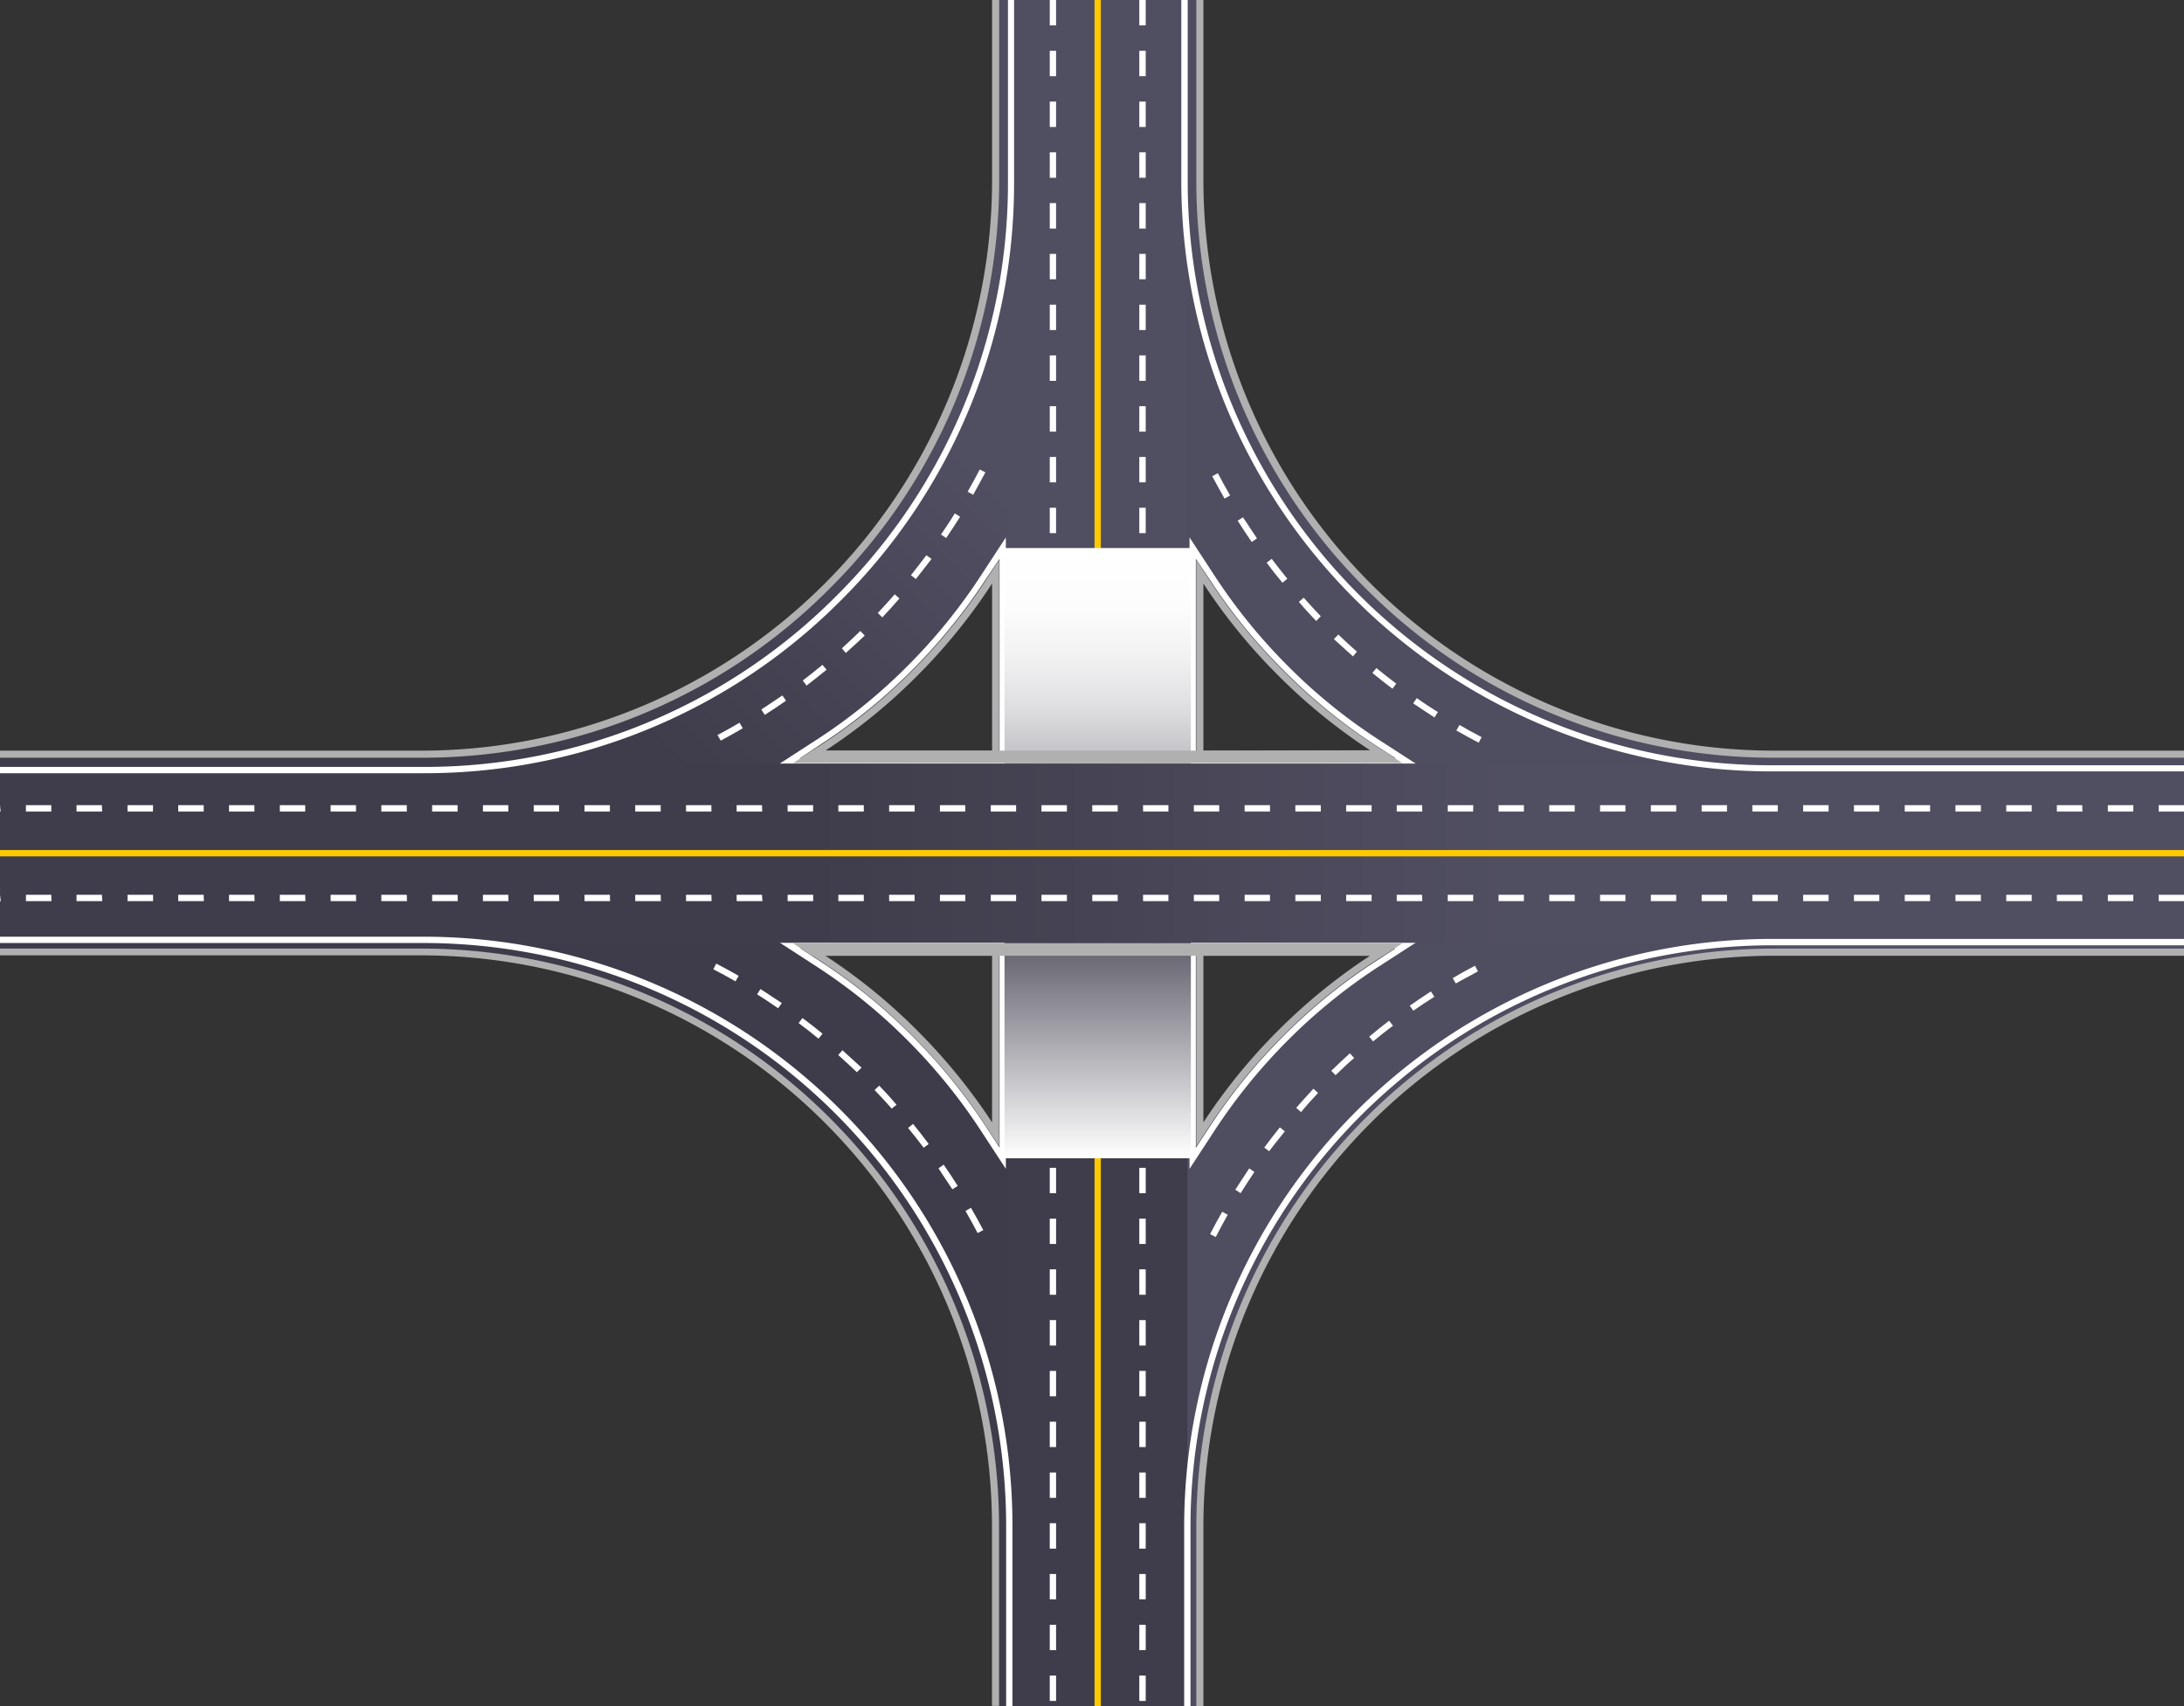 <svg xmlns="http://www.w3.org/2000/svg" xmlns:xlink="http://www.w3.org/1999/xlink" viewBox="0 0 228.29 178.37"><rect x="0" y="0" width="228.29" height="178.37" fill="#333333" stroke="none"/><defs><style>.cls-1{isolation:isolate;}.cls-2{fill:#b0b0b0;}.cls-3{fill:url(#_ÂÁ_Ï_ÌÌ_È_ËÂÌÚ_253);}.cls-4{fill:#fff;}.cls-5{fill:#4f4d60;}.cls-6{fill:#3e3c4a;}.cls-7{fill:url(#_ÂÁ_Ï_ÌÌ_È_ËÂÌÚ_253-2);}.cls-8{fill:url(#_ÂÁ_Ï_ÌÌ_È_ËÂÌÚ_253-3);}.cls-9{fill:#ffcb00;}.cls-10{mix-blend-mode:multiply;fill:url(#_ÂÁ_Ï_ÌÌ_È_ËÂÌÚ_241);}.cls-11{fill:url(#_ÂÁ_Ï_ÌÌ_È_ËÂÌÚ_253-4);}.cls-12{fill:url(#_ÂÁ_Ï_ÌÌ_È_ËÂÌÚ_253-5);}</style><linearGradient id="_&#xC2;&#xC1;_&#xCF;_&#xCC;&#xCC;_&#xC8;_&#xCB;&#xC2;&#xCC;&#xDA;_253" x1="26.62" y1="110.27" x2="126.21" y2="10.68" gradientUnits="userSpaceOnUse"><stop offset="0" stop-color="#3f3d4b"></stop><stop offset="0.37" stop-color="#3f3d4b"></stop><stop offset="0.69" stop-color="#504e61"></stop></linearGradient><linearGradient id="_&#xC2;&#xC1;_&#xCF;_&#xCC;&#xCC;_&#xC8;_&#xCB;&#xC2;&#xCC;&#xDA;_253-2" x1="-385.98" y1="900.22" x2="-207.61" y2="900.22" gradientTransform="translate(-790.16 -207.61) rotate(-90)" xlink:href="#_&#xC2;&#xC1;_&#xCF;_&#xCC;&#xCC;_&#xC8;_&#xCB;&#xC2;&#xCC;&#xDA;_253"></linearGradient><linearGradient id="_&#xC2;&#xC1;_&#xCF;_&#xCC;&#xCC;_&#xC8;_&#xCB;&#xC2;&#xCC;&#xDA;_253-3" x1="-385.98" y1="909.59" x2="-207.61" y2="909.59" gradientTransform="translate(-790.16 -207.61) rotate(-90)" xlink:href="#_&#xC2;&#xC1;_&#xCF;_&#xCC;&#xCC;_&#xC8;_&#xCB;&#xC2;&#xCC;&#xDA;_253"></linearGradient><linearGradient id="_&#xC2;&#xC1;_&#xCF;_&#xCC;&#xCC;_&#xC8;_&#xCB;&#xC2;&#xCC;&#xDA;_241" x1="114.74" y1="121.08" x2="114.74" y2="57.29" gradientUnits="userSpaceOnUse"><stop offset="0" stop-color="#fff"></stop><stop offset="0.43" stop-color="#3f3d4b"></stop><stop offset="0.45" stop-color="#514f5c"></stop><stop offset="0.52" stop-color="#7f7d87"></stop><stop offset="0.59" stop-color="#a6a5ac"></stop><stop offset="0.67" stop-color="#c6c6ca"></stop><stop offset="0.74" stop-color="#dfdfe1"></stop><stop offset="0.82" stop-color="#f1f1f2"></stop><stop offset="0.9" stop-color="#fcfcfc"></stop><stop offset="1" stop-color="#fff"></stop></linearGradient><linearGradient id="_&#xC2;&#xC1;_&#xCF;_&#xCC;&#xCC;_&#xC8;_&#xCB;&#xC2;&#xCC;&#xDA;_253-4" x1="-179.91" y1="417.77" x2="48.38" y2="417.77" gradientTransform="translate(179.91 -333.26)" xlink:href="#_&#xC2;&#xC1;_&#xCF;_&#xCC;&#xCC;_&#xC8;_&#xCB;&#xC2;&#xCC;&#xDA;_253"></linearGradient><linearGradient id="_&#xC2;&#xC1;_&#xCF;_&#xCC;&#xCC;_&#xC8;_&#xCB;&#xC2;&#xCC;&#xDA;_253-5" x1="-179.91" y1="427.13" x2="48.38" y2="427.13" gradientTransform="translate(179.91 -333.26)" xlink:href="#_&#xC2;&#xC1;_&#xCF;_&#xCC;&#xCC;_&#xC8;_&#xCB;&#xC2;&#xCC;&#xDA;_253"></linearGradient></defs><g class="cls-1"><g id="Capa_2" data-name="Capa 2"><g id="_1" data-name="1"><path class="cls-2" d="M103.7,0V18.78A59.65,59.65,0,0,1,86.21,61h0A59.65,59.65,0,0,1,44,78.47H0v6H110.06V0Zm0,78.47H86.27a58.63,58.63,0,0,0,9.67-7.89h0A59.41,59.41,0,0,0,103.7,61Z"></path><path class="cls-3" d="M104.44,0V18.78a60,60,0,0,1-17.7,42.73A60,60,0,0,1,44,79.21H0V84.5H110.06V0Zm0,79.21H83.75l2.12-1.37a57.94,57.94,0,0,0,9.55-7.78,59.2,59.2,0,0,0,7.65-9.43l1.37-2.09Z"></path><path class="cls-4" d="M105.14,79.91H81.37l4.11-2.66a57.11,57.11,0,0,0,9.44-7.69,58.29,58.29,0,0,0,7.56-9.31l2.66-4.07Zm-21.52-.66h20.86V58.41L103,60.61A59.23,59.23,0,0,1,95.39,70a58.45,58.45,0,0,1-9.55,7.78Z"></path><path class="cls-4" d="M75.34,77.42,75,76.84c.77-.41,1.55-.84,2.3-1.29l.34.58C76.9,76.57,76.12,77,75.34,77.42Zm4.6-2.69-.36-.56c.74-.47,1.48-1,2.2-1.47l.38.55C81.43,73.76,80.69,74.26,79.94,74.73Zm4.37-3.06-.4-.53c.69-.53,1.39-1.08,2.06-1.64l.43.51C85.72,70.57,85,71.13,84.31,71.67Zm4.1-3.41L88,67.77c.65-.59,1.3-1.2,1.93-1.81l.46.48C89.73,67.06,89.07,67.67,88.41,68.26Zm3.82-3.72-.48-.46c.6-.63,1.2-1.29,1.77-1.95l.5.43C93.44,63.23,92.84,63.89,92.23,64.54Zm3.51-4-.52-.41c.55-.69,1.09-1.39,1.61-2.09l.54.39C96.84,59.12,96.29,59.83,95.74,60.52Zm3.17-4.29-.55-.37c.49-.72,1-1.47,1.44-2.21l.56.35C99.9,54.75,99.41,55.5,98.91,56.23Zm2.82-4.52-.58-.33c.43-.76.86-1.54,1.26-2.32l.59.3C102.59,50.15,102.16,50.94,101.73,51.71Z"></path><path class="cls-2" d="M228.29,78.47H185.48A59.69,59.69,0,0,1,143.27,61h0a59.68,59.68,0,0,1-17.48-42.2V0h-6.36V84.5H228.29Zm-102.5,0V61a58.81,58.81,0,0,0,7.75,9.54h0a59.47,59.47,0,0,0,9.67,7.89Z"></path><path class="cls-5" d="M228.29,79.21H185.48a60,60,0,0,1-42.73-17.7,60,60,0,0,1-17.7-42.73V0h-5.62V84.5H228.29Zm-103.24,0V58.54l1.36,2.09a59.26,59.26,0,0,0,7.66,9.43,57.52,57.52,0,0,0,9.55,7.78l2.11,1.37Z"></path><path class="cls-4" d="M148.11,79.91H124.34V56.18L127,60.25a58.85,58.85,0,0,0,7.56,9.31A57.53,57.53,0,0,0,144,77.25ZM125,79.25h20.87l-2.23-1.44A58,58,0,0,1,134.1,70a58.15,58.15,0,0,1-7.65-9.42L125,58.41Z"></path><path class="cls-4" d="M154.57,77.64c-.79-.41-1.58-.84-2.34-1.28l.33-.57c.76.44,1.54.86,2.31,1.27ZM149.94,75c-.75-.48-1.5-1-2.22-1.47l.37-.55c.72.5,1.46,1,2.21,1.46Zm-4.39-3c-.7-.53-1.41-1.09-2.1-1.65l.42-.51c.68.55,1.38,1.1,2.08,1.63Zm-4.12-3.38c-.67-.59-1.33-1.2-2-1.81l.46-.48c.63.61,1.28,1.21,1.94,1.79Zm-3.85-3.7c-.61-.64-1.22-1.3-1.81-2l.5-.44c.58.65,1.18,1.31,1.79,1.94Zm-3.53-4q-.84-1-1.65-2.1l.53-.4c.53.7,1.08,1.4,1.63,2.08Zm-3.21-4.26c-.5-.73-1-1.48-1.47-2.23l.56-.35c.47.74,1,1.48,1.46,2.2ZM128,52.12c-.44-.77-.87-1.56-1.29-2.34l.59-.31c.41.78.84,1.56,1.28,2.32Z"></path><path class="cls-2" d="M0,93.87v6H44a59.68,59.68,0,0,1,42.2,17.48h0a59.67,59.67,0,0,1,17.49,42.2v18.78h6.36V93.87Zm103.7,23.46a60.3,60.3,0,0,0-7.76-9.54h0a59.08,59.08,0,0,0-9.67-7.88H103.7Z"></path><path class="cls-6" d="M0,93.87v5.29H44a60.43,60.43,0,0,1,60.43,60.44v18.77h5.62V93.87Zm103.07,23.87a58.68,58.68,0,0,0-7.65-9.42,58,58,0,0,0-9.55-7.79l-2.12-1.37h20.69v20.67Z"></path><path class="cls-4" d="M105.14,122.19l-2.66-4.07a58.74,58.74,0,0,0-7.56-9.31,57.63,57.63,0,0,0-9.44-7.69l-4.1-2.66h23.76Zm-19.3-21.62a57.87,57.87,0,0,1,9.55,7.77,59.13,59.13,0,0,1,7.65,9.42l1.44,2.21V99.12H83.62Z"></path><path class="cls-4" d="M102.19,128.9c-.4-.77-.83-1.55-1.27-2.31l.57-.33c.45.76.88,1.55,1.29,2.33Zm-2.64-4.57c-.47-.74-1-1.48-1.45-2.2l.54-.38c.5.73,1,1.47,1.47,2.22Zm-3-4.35c-.53-.7-1.07-1.4-1.63-2.07l.52-.42c.56.68,1.11,1.39,1.64,2.1Zm-3.34-4.09c-.57-.65-1.18-1.3-1.79-1.94l.48-.46c.62.64,1.23,1.3,1.81,2Zm-3.65-3.81c-.63-.6-1.29-1.21-1.94-1.79l.44-.5c.66.59,1.32,1.2,2,1.82Zm-4-3.5c-.68-.56-1.38-1.11-2.08-1.63l.4-.53c.71.53,1.42,1.08,2.1,1.64Zm-4.22-3.18c-.72-.49-1.46-1-2.2-1.45l.35-.56c.75.47,1.5,1,2.23,1.47Zm-4.46-2.81c-.76-.44-1.54-.87-2.32-1.27l.31-.59c.78.41,1.57.84,2.34,1.28Z"></path><path class="cls-2" d="M119.43,93.87v84.5h6.36V159.59a59.7,59.7,0,0,1,17.48-42.2h0a59.72,59.72,0,0,1,42.21-17.48h42.81v-6Zm14.11,13.92h0a59.68,59.68,0,0,0-7.75,9.54V99.91h17.42A59.94,59.94,0,0,0,133.54,107.79Z"></path><path class="cls-5" d="M119.43,93.87v84.5h5.62V159.6a60.43,60.43,0,0,1,60.43-60.44h42.81V93.87Zm24.19,6.66a57.6,57.6,0,0,0-9.55,7.79,58.75,58.75,0,0,0-7.66,9.42l-1.36,2.09V99.16h20.68Z"></path><path class="cls-4" d="M124.34,122.19V98.46h23.77L144,101.12a58.05,58.05,0,0,0-9.44,7.69,59.3,59.3,0,0,0-7.56,9.31ZM125,99.12V120l1.45-2.21a58.58,58.58,0,0,1,7.65-9.42,57.39,57.39,0,0,1,9.54-7.77l2.23-1.45Z"></path><path class="cls-4" d="M127.08,129.32l-.59-.31c.4-.79.83-1.58,1.27-2.34l.57.32C127.9,127.75,127.48,128.54,127.08,129.32Zm2.6-4.59-.56-.36c.47-.75,1-1.5,1.46-2.23l.54.37Q130.39,123.6,129.68,124.73Zm3-4.37-.53-.4c.52-.7,1.07-1.41,1.63-2.11l.52.42C133.72,119,133.17,119.66,132.65,120.36Zm3.31-4.11-.5-.44c.58-.67,1.19-1.33,1.8-2l.48.45C137.14,114.93,136.54,115.59,136,116.25Zm3.63-3.84-.46-.47c.63-.62,1.28-1.24,1.94-1.83l.45.49C140.86,111.19,140.22,111.8,139.59,112.41Zm3.92-3.53-.42-.51c.68-.57,1.38-1.13,2.08-1.67l.41.53C144.88,107.76,144.19,108.32,143.51,108.88Zm4.2-3.21-.38-.54c.72-.51,1.47-1,2.21-1.49l.36.56C149.17,104.67,148.43,105.17,147.71,105.67Zm4.44-2.85-.33-.57c.76-.45,1.55-.89,2.33-1.3l.31.59C153.69,102,152.91,102.38,152.15,102.82Z"></path><rect class="cls-7" x="105.38" width="9.37" height="178.37"></rect><path class="cls-4" d="M110.39,177.81h-.66v-2.65h.66Zm0-5.31h-.66v-2.65h.66Zm0-5.31h-.66v-2.65h.66Zm0-5.3h-.66v-2.66h.66Zm0-5.31h-.66v-2.65h.66Zm0-5.31h-.66v-2.65h.66Zm0-5.31h-.66v-2.65h.66Zm0-5.3h-.66V138h.66Zm0-5.31h-.66v-2.66h.66Zm0-5.31h-.66v-2.65h.66Zm0-5.31h-.66v-2.65h.66Zm0-5.3h-.66v-2.66h.66Zm0-5.31h-.66v-2.66h.66Zm0-5.31h-.66v-2.65h.66Zm0-5.31h-.66v-2.65h.66Zm0-5.31h-.66V95.54h.66Zm0-5.3h-.66V90.23h.66Zm0-5.31h-.66V84.92h.66Zm0-5.31h-.66V79.62h.66Zm0-5.31h-.66V74.31h.66Zm0-5.31h-.66V69h.66Zm0-5.3h-.66V63.69h.66Zm0-5.31h-.66V58.39h.66Zm0-5.31h-.66V53.08h.66Zm0-5.31h-.66V47.77h.66Zm0-5.3h-.66V42.46h.66Zm0-5.31h-.66V37.15h.66Zm0-5.31h-.66V31.85h.66Zm0-5.31h-.66V26.54h.66Zm0-5.3h-.66V21.23h.66Zm0-5.31h-.66V15.92h.66Zm0-5.31h-.66V10.62h.66Zm0-5.31h-.66V5.31h.66Zm0-5.31h-.66V0h.66Z"></path><rect class="cls-8" x="114.74" width="9.37" height="178.37"></rect><path class="cls-4" d="M119.76,177.81h-.67v-2.65h.67Zm0-5.31h-.67v-2.65h.67Zm0-5.31h-.67v-2.65h.67Zm0-5.3h-.67v-2.66h.67Zm0-5.31h-.67v-2.65h.67Zm0-5.31h-.67v-2.65h.67Zm0-5.31h-.67v-2.65h.67Zm0-5.3h-.67V138h.67Zm0-5.31h-.67v-2.66h.67Zm0-5.31h-.67v-2.65h.67Zm0-5.31h-.67v-2.65h.67Zm0-5.3h-.67v-2.66h.67Zm0-5.31h-.67v-2.66h.67Zm0-5.31h-.67v-2.65h.67Zm0-5.31h-.67v-2.65h.67Zm0-5.31h-.67V95.54h.67Zm0-5.3h-.67V90.23h.67Zm0-5.31h-.67V84.92h.67Zm0-5.31h-.67V79.62h.67Zm0-5.31h-.67V74.31h.67Zm0-5.31h-.67V69h.67Zm0-5.3h-.67V63.69h.67Zm0-5.31h-.67V58.39h.67Zm0-5.31h-.67V53.08h.67Zm0-5.31h-.67V47.77h.67Zm0-5.3h-.67V42.46h.67Zm0-5.31h-.67V37.15h.67Zm0-5.31h-.67V31.85h.67Zm0-5.31h-.67V26.54h.67Zm0-5.3h-.67V21.23h.67Zm0-5.31h-.67V15.92h.67Zm0-5.31h-.67V10.62h.67Zm0-5.31h-.67V5.31h.67Zm0-5.31h-.67V0h.67Z"></path><rect class="cls-9" x="114.41" width="0.66" height="178.37"></rect><polygon class="cls-10" points="114.74 57.29 105 57.29 105 121.08 114.74 121.08 124.48 121.08 124.48 57.29 114.74 57.29"></polygon><rect class="cls-11" y="79.82" width="228.29" height="9.37"></rect><path class="cls-4" d="M228.29,84.84h-2.65v-.67h2.65Zm-5.31,0h-2.65v-.67H223Zm-5.31,0H215v-.67h2.65Zm-5.3,0h-2.66v-.67h2.66Zm-5.31,0H204.4v-.67h2.66Zm-5.31,0H199.1v-.67h2.65Zm-5.31,0h-2.65v-.67h2.65Zm-5.3,0h-2.66v-.67h2.66Zm-5.31,0h-2.66v-.67h2.66Zm-5.31,0h-2.65v-.67h2.65Zm-5.31,0h-2.65v-.67h2.65Zm-5.31,0h-2.65v-.67h2.65Zm-5.3,0h-2.66v-.67h2.66Zm-5.31,0h-2.65v-.67h2.65Zm-5.31,0h-2.65v-.67H154Zm-5.31,0H146v-.67h2.65Zm-5.3,0h-2.66v-.67h2.66Zm-5.31,0H135.4v-.67h2.66Zm-5.31,0H130.1v-.67h2.65Zm-5.31,0h-2.65v-.67h2.65Zm-5.31,0h-2.65v-.67h2.65Zm-5.3,0h-2.66v-.67h2.66Zm-5.31,0h-2.66v-.67h2.66Zm-5.31,0h-2.65v-.67h2.65Zm-5.31,0H98.25v-.67h2.65Zm-5.3,0H92.94v-.67H95.6Zm-5.31,0H87.63v-.67h2.66Zm-5.31,0H82.33v-.67H85Zm-5.31,0H77v-.67h2.65Zm-5.31,0H71.71v-.67h2.65Zm-5.3,0H66.4v-.67h2.66Zm-5.31,0H61.1v-.67h2.65Zm-5.31,0H55.79v-.67h2.65Zm-5.31,0H50.48v-.67h2.65Zm-5.3,0H45.17v-.67h2.66Zm-5.31,0H39.86v-.67h2.66Zm-5.31,0H34.56v-.67h2.65Zm-5.31,0H29.25v-.67H31.9Zm-5.31,0H23.94v-.67h2.65Zm-5.3,0H18.63v-.67h2.66Zm-5.31,0H13.33v-.67H16Zm-5.31,0H8v-.67h2.65Zm-5.31,0H2.71v-.67H5.36Zm-5.3,0H0v-.67Z"></path><rect class="cls-12" y="89.19" width="228.29" height="9.37"></rect><path class="cls-4" d="M228.29,94.2h-2.65v-.66h2.65Zm-5.31,0h-2.65v-.66H223Zm-5.31,0H215v-.66h2.65Zm-5.3,0h-2.66v-.66h2.66Zm-5.31,0H204.4v-.66h2.66Zm-5.31,0H199.1v-.66h2.65Zm-5.31,0h-2.65v-.66h2.65Zm-5.3,0h-2.66v-.66h2.66Zm-5.31,0h-2.66v-.66h2.66Zm-5.31,0h-2.65v-.66h2.65Zm-5.31,0h-2.65v-.66h2.65Zm-5.31,0h-2.65v-.66h2.65Zm-5.3,0h-2.66v-.66h2.66Zm-5.31,0h-2.65v-.66h2.65Zm-5.31,0h-2.65v-.66H154Zm-5.31,0H146v-.66h2.65Zm-5.3,0h-2.66v-.66h2.66Zm-5.31,0H135.4v-.66h2.66Zm-5.31,0H130.1v-.66h2.65Zm-5.31,0h-2.65v-.66h2.65Zm-5.31,0h-2.65v-.66h2.65Zm-5.3,0h-2.66v-.66h2.66Zm-5.31,0h-2.66v-.66h2.66Zm-5.31,0h-2.65v-.66h2.65Zm-5.31,0H98.25v-.66h2.65Zm-5.3,0H92.94v-.66H95.6Zm-5.31,0H87.63v-.66h2.66ZM85,94.2H82.33v-.66H85Zm-5.31,0H77v-.66h2.65Zm-5.31,0H71.71v-.66h2.65Zm-5.3,0H66.4v-.66h2.66Zm-5.31,0H61.1v-.66h2.65Zm-5.31,0H55.79v-.66h2.65Zm-5.31,0H50.48v-.66h2.65Zm-5.3,0H45.17v-.66h2.66Zm-5.31,0H39.86v-.66h2.66Zm-5.31,0H34.56v-.66h2.65Zm-5.31,0H29.25v-.66H31.9Zm-5.31,0H23.94v-.66h2.65Zm-5.3,0H18.63v-.66h2.66ZM16,94.2H13.33v-.66H16Zm-5.31,0H8v-.66h2.65Zm-5.31,0H2.71v-.66H5.36Zm-5.3,0H0v-.66Z"></path><rect class="cls-9" y="88.86" width="228.29" height="0.66"></rect><polygon class="cls-2" points="82.89 79.77 146.59 79.77 144.58 78.47 84.9 78.47 82.89 79.77"></polygon><polygon class="cls-2" points="82.89 98.61 146.59 98.61 144.58 99.91 84.9 99.91 82.89 98.61"></polygon><path class="cls-4" d="M44.28,80.83H0v-.66H44.28A60.67,60.67,0,0,0,87.47,62.25,60.78,60.78,0,0,0,105.36,19V0H106V19A61.48,61.48,0,0,1,87.94,62.72,61.29,61.29,0,0,1,44.28,80.83Z"></path><path class="cls-4" d="M105.83,178.37h-.66v-18.9A60.91,60.91,0,0,0,44.22,98.58H0v-.66H44.22a61.56,61.56,0,0,1,61.61,61.55Z"></path><path class="cls-4" d="M228.29,80.64H185.21A61.71,61.71,0,0,1,123.48,19V0h.67V19a61,61,0,0,0,61.06,61h43.08Z"></path><path class="cls-4" d="M124.44,178.37h-.66V159.52A61.46,61.46,0,0,1,185.3,98.15h43v.67h-43a60.79,60.79,0,0,0-60.86,60.7Z"></path></g></g></g></svg>
